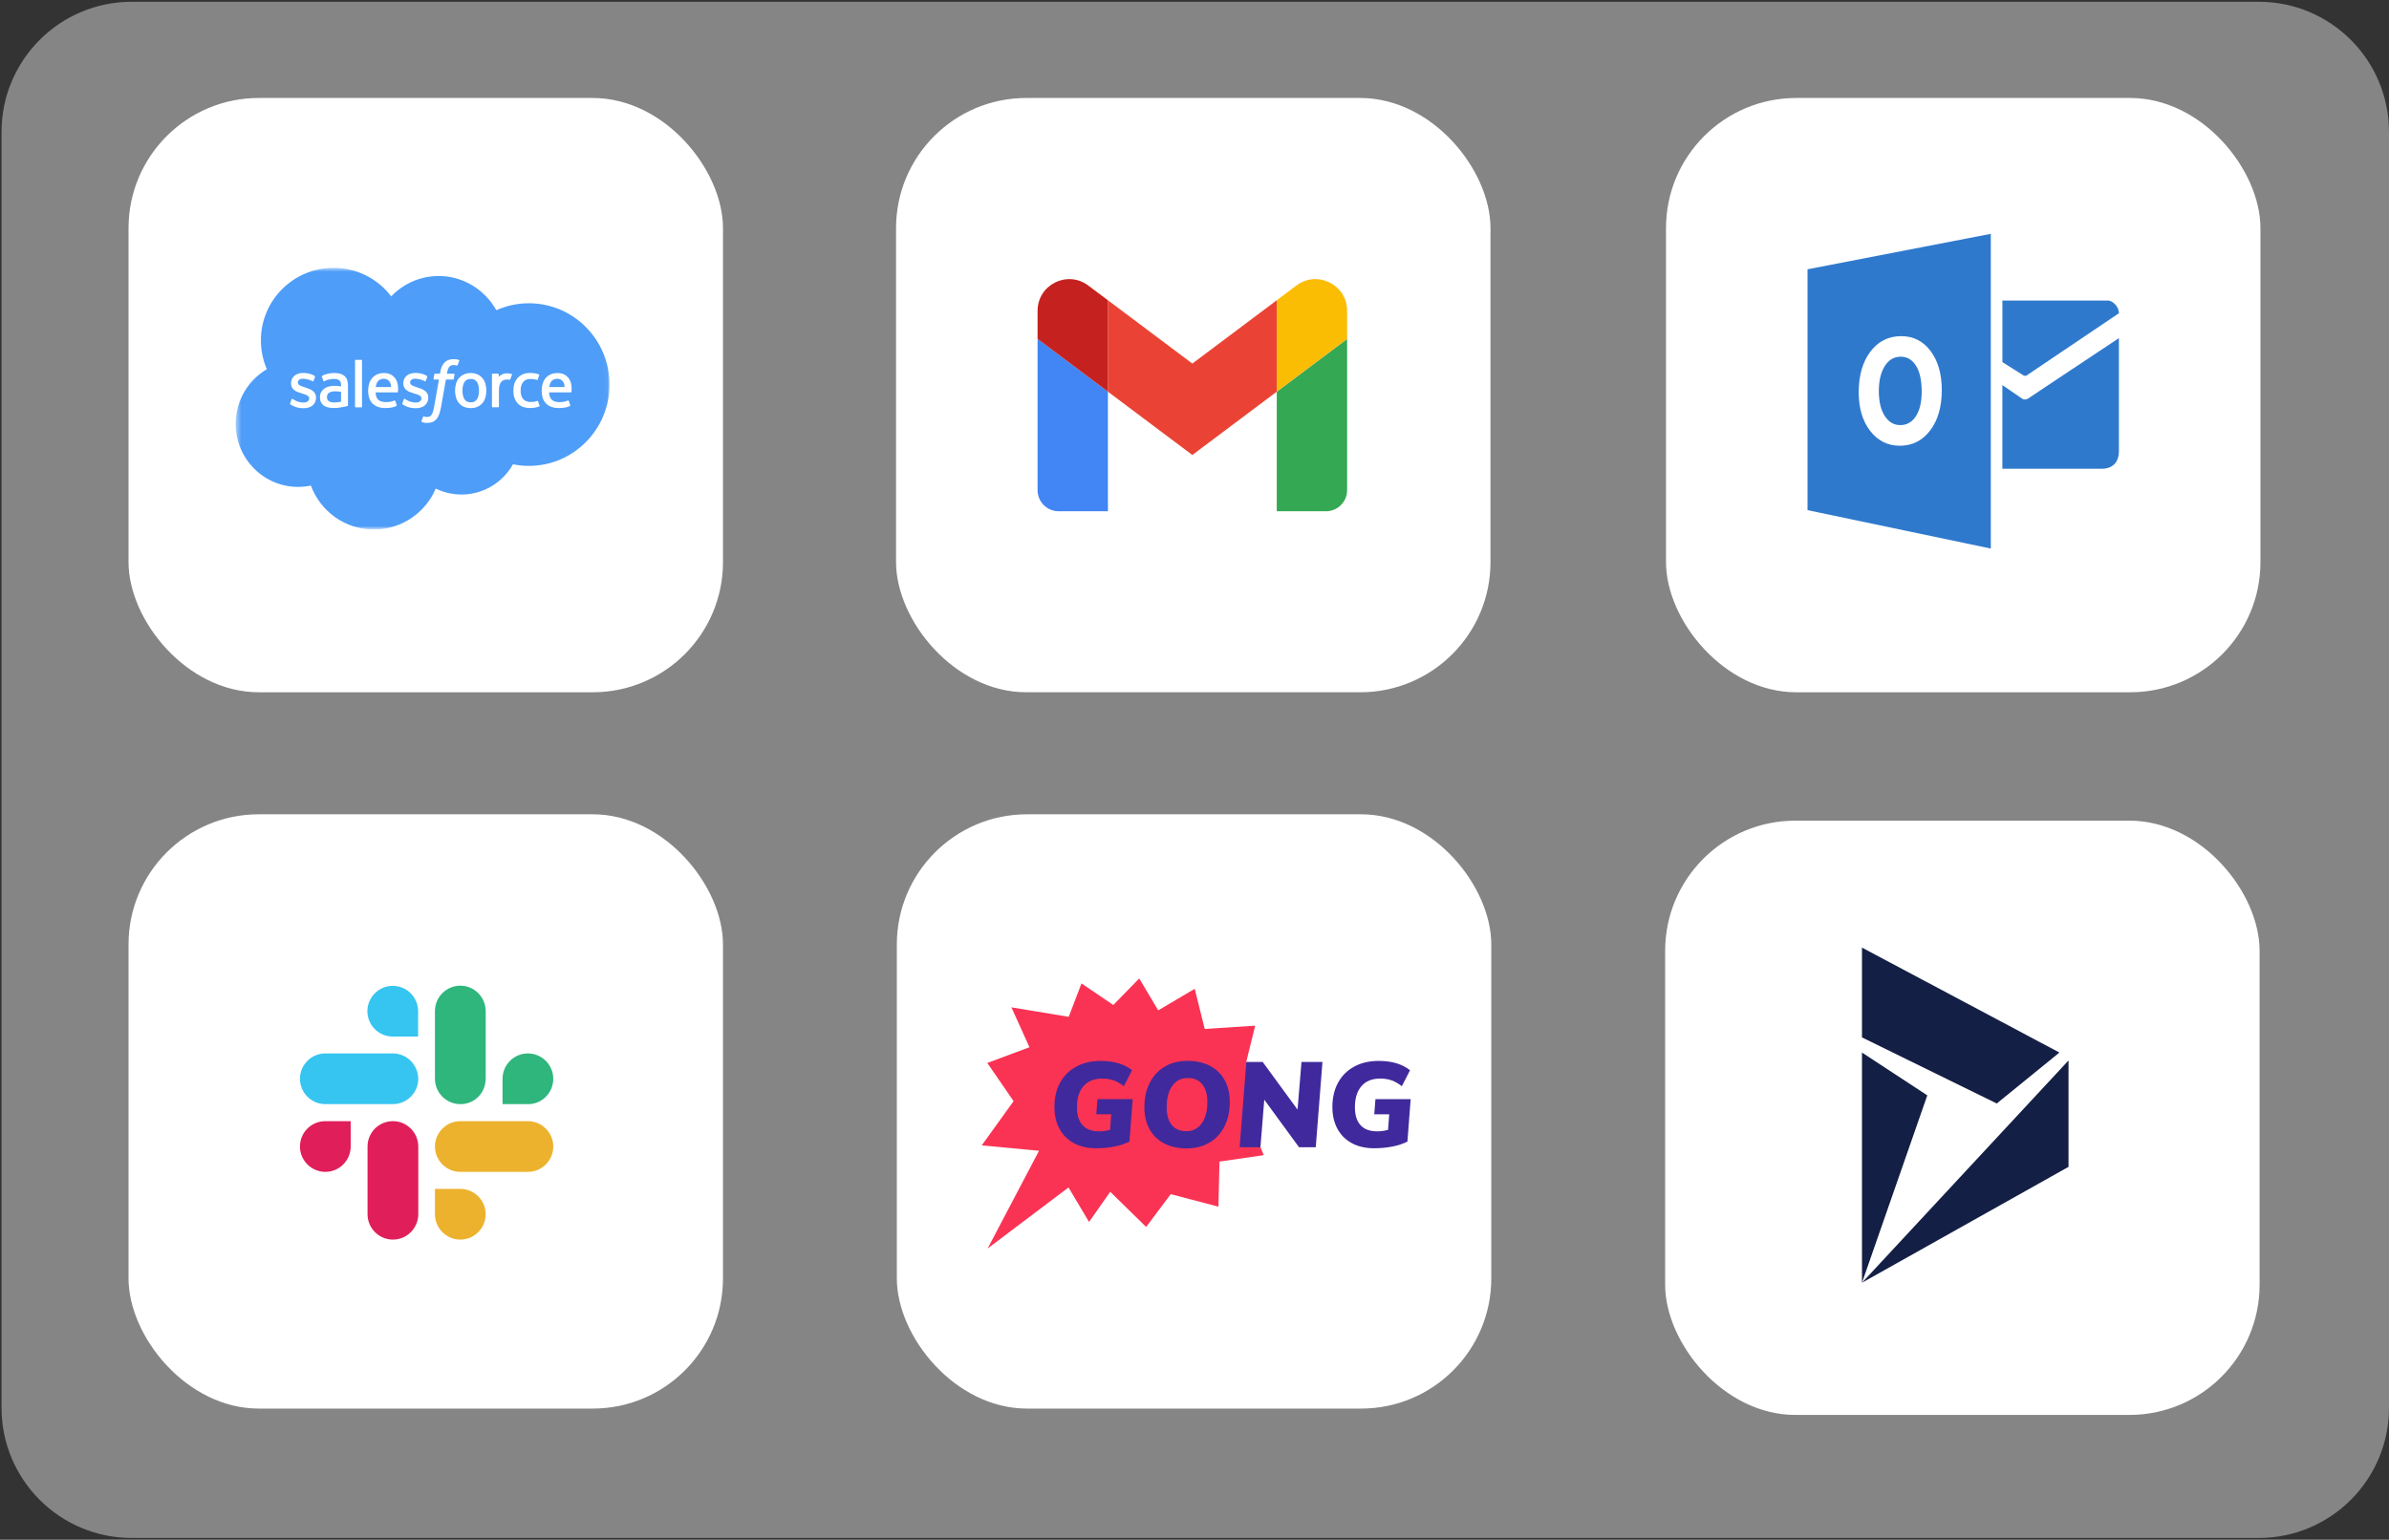 <?xml version="1.0" encoding="UTF-8"?> <svg xmlns="http://www.w3.org/2000/svg" width="470" height="303" viewBox="0 0 470 303" fill="none"><rect x="0" y="0" width="470" height="303" fill="#333333" stroke="none"/><path opacity="0.4" d="M0.301 25.965C0.301 11.817 11.77 0.348 25.918 0.348H444.382C458.53 0.348 469.999 11.817 469.999 25.965V277.036C469.999 291.184 458.53 302.654 444.382 302.654H25.918C11.77 302.654 0.301 291.184 0.301 277.036V25.965Z" fill="white"></path><rect x="176.439" y="160.244" width="116.95" height="116.95" rx="25.618" fill="white"></rect><path d="M245.184 208.956L246.938 201.845L237.011 202.483L235.044 194.586L227.859 198.827L224.128 192.545L219.026 197.774L212.766 193.523L210.257 200.102L198.98 198.231L202.53 206.086L194.239 209.179L199.405 216.694L193.145 225.399L204.411 226.462L194.303 245.69L210.215 233.679L214.254 240.471L218.42 234.53L225.489 241.449L230.325 234.997L239.71 237.463L239.912 228.588L248.618 227.323L245.259 219.043L251.073 214.058L245.184 208.956Z" fill="#FA3354"></path><path d="M222.843 216.291L222.205 224.646C221.376 225.071 220.398 225.4 219.272 225.623C218.145 225.847 216.944 225.964 215.658 225.964C213.978 225.964 212.522 225.634 211.289 224.975C210.056 224.316 209.11 223.37 208.441 222.148C207.771 220.925 207.441 219.49 207.441 217.832C207.441 216.015 207.813 214.42 208.557 213.06C209.301 211.689 210.364 210.636 211.736 209.892C213.107 209.148 214.712 208.776 216.551 208.776C219.123 208.776 221.185 209.382 222.715 210.615L221.11 213.751C220.43 213.23 219.771 212.847 219.112 212.613C218.453 212.369 217.688 212.252 216.827 212.252C215.243 212.252 214.021 212.752 213.16 213.74C212.299 214.729 211.874 216.11 211.874 217.885C211.874 219.427 212.235 220.606 212.969 221.414C213.702 222.233 214.797 222.637 216.274 222.637C216.933 222.637 217.635 222.541 218.389 222.35L218.623 219.288H215.679L215.913 216.302H222.843V216.291Z" fill="#40299C"></path><path d="M236.416 221.073C237.16 220.053 237.532 218.65 237.532 216.853C237.532 215.365 237.192 214.207 236.522 213.378C235.842 212.549 234.907 212.145 233.695 212.145C232.388 212.145 231.367 212.655 230.634 213.675C229.89 214.696 229.528 216.099 229.528 217.895C229.528 219.404 229.858 220.563 230.528 221.381C231.197 222.2 232.143 222.604 233.387 222.604C234.662 222.604 235.672 222.093 236.416 221.073ZM229.04 225.016C227.785 224.368 226.818 223.422 226.148 222.2C225.468 220.977 225.139 219.543 225.139 217.895C225.139 216.077 225.489 214.472 226.191 213.091C226.892 211.709 227.881 210.646 229.167 209.891C230.453 209.137 231.941 208.765 233.642 208.765C235.321 208.765 236.788 209.094 238.042 209.743C239.297 210.391 240.264 211.337 240.933 212.559C241.614 213.782 241.943 215.216 241.943 216.864C241.943 218.692 241.592 220.287 240.891 221.668C240.189 223.05 239.201 224.124 237.915 224.868C236.629 225.622 235.141 225.994 233.44 225.994C231.761 225.994 230.294 225.675 229.04 225.016Z" fill="#40299C"></path><path d="M256.049 208.987H260.173L258.855 225.76H255.56L248.726 216.406L247.971 225.76H243.879L245.197 208.987H248.418L255.273 218.362L256.049 208.987Z" fill="#40299C"></path><path d="M277.528 216.291L276.891 224.646C276.062 225.071 275.084 225.4 273.957 225.623C272.83 225.847 271.629 225.964 270.343 225.964C268.664 225.964 267.208 225.634 265.975 224.975C264.742 224.316 263.796 223.37 263.126 222.148C262.456 220.925 262.127 219.49 262.127 217.832C262.127 216.015 262.499 214.42 263.243 213.06C263.987 211.689 265.05 210.636 266.421 209.892C267.792 209.148 269.397 208.776 271.236 208.776C273.808 208.776 275.87 209.382 277.401 210.615L275.796 213.751C275.116 213.23 274.457 212.847 273.798 212.613C273.139 212.369 272.373 212.252 271.512 212.252C269.929 212.252 268.706 212.752 267.845 213.74C266.984 214.729 266.559 216.11 266.559 217.885C266.559 219.427 266.921 220.606 267.654 221.414C268.387 222.233 269.482 222.637 270.96 222.637C271.619 222.637 272.32 222.541 273.075 222.35L273.309 219.288H270.364L270.598 216.302H277.528V216.291Z" fill="#40299C"></path><rect x="25.287" y="160.244" width="116.95" height="116.95" rx="25.618" fill="white"></rect><path d="M77.266 194.005C74.52 194.005 72.276 196.249 72.276 198.995C72.276 201.741 74.52 203.985 77.266 203.985H82.256V198.995C82.256 196.249 80.046 194.005 77.266 194.005ZM77.266 207.301H64.004C61.258 207.301 59.014 209.545 59.014 212.291C59.014 215.037 61.258 217.281 64.004 217.281H77.299C80.046 217.281 82.29 215.037 82.29 212.291C82.256 209.545 80.046 207.301 77.266 207.301Z" fill="#36C5F0"></path><path d="M108.846 212.292C108.846 209.546 106.602 207.302 103.856 207.302C101.11 207.302 98.866 209.546 98.866 212.292V217.282H103.856C106.602 217.316 108.846 215.072 108.846 212.292ZM95.55 212.292V198.963C95.55 196.217 93.307 193.973 90.56 193.973C87.814 193.973 85.57 196.217 85.57 198.963V212.292C85.57 215.038 87.814 217.282 90.56 217.282C93.34 217.316 95.55 215.072 95.55 212.292Z" fill="#2EB67D"></path><path d="M90.56 243.941C93.307 243.941 95.55 241.697 95.55 238.951C95.55 236.205 93.307 233.961 90.56 233.961H85.57V238.951C85.57 241.697 87.814 243.941 90.56 243.941ZM90.56 230.612H103.856C106.602 230.612 108.846 228.368 108.846 225.622C108.846 222.876 106.602 220.632 103.856 220.632H90.56C87.814 220.632 85.57 222.876 85.57 225.622C85.57 228.368 87.814 230.612 90.56 230.612Z" fill="#ECB22E"></path><path d="M59.014 225.622C59.014 228.368 61.258 230.612 64.004 230.612C66.75 230.612 68.994 228.368 68.994 225.622V220.632H64.004C61.224 220.632 59.014 222.876 59.014 225.622ZM72.309 225.622V238.951C72.309 241.697 74.553 243.941 77.299 243.941C80.046 243.941 82.29 241.697 82.29 238.951V225.622C82.29 222.876 80.046 220.632 77.299 220.632C74.52 220.632 72.309 222.876 72.309 225.622Z" fill="#E01E5A"></path><rect x="327.592" y="161.494" width="116.95" height="116.95" rx="25.618" fill="white"></rect><path d="M366.316 252.431L379.165 215.555L366.316 207.13V252.431ZM406.951 229.624V208.688L366.316 252.431L406.951 229.624ZM366.316 186.479V204.15L392.833 217.155L405.158 207.13L366.316 186.479Z" fill="#131F44"></path><rect x="327.76" y="19.282" width="116.95" height="116.95" rx="25.618" fill="white"></rect><path d="M393.941 59.148V71.263L398.175 73.929C398.287 73.961 398.529 73.963 398.64 73.929L416.862 61.644C416.862 60.19 415.506 59.148 414.741 59.148H393.941Z" fill="#2F79CD"></path><path d="M393.94 75.781L397.804 78.436C398.348 78.836 399.004 78.436 399.004 78.436C398.35 78.836 416.863 66.539 416.863 66.539V88.806C416.863 91.23 415.311 92.247 413.567 92.247H393.938V75.781H393.94Z" fill="#2F79CD"></path><path d="M373.936 70.196C372.62 70.196 371.571 70.815 370.796 72.05C370.021 73.286 369.633 74.921 369.633 76.956C369.633 79.022 370.021 80.655 370.796 81.856C371.571 83.058 372.587 83.656 373.843 83.656C375.139 83.656 376.167 83.072 376.926 81.904C377.684 80.737 378.066 79.115 378.066 77.043C378.066 74.881 377.698 73.2 376.961 71.997C376.223 70.796 375.216 70.196 373.936 70.196Z" fill="#2F79CD"></path><path d="M355.604 52.993V100.391L391.661 107.952V46.015L355.604 52.993ZM379.732 84.705C378.208 86.71 376.221 87.715 373.769 87.715C371.38 87.715 369.436 86.743 367.93 84.8C366.428 82.856 365.674 80.325 365.674 77.203C365.674 73.907 366.437 71.241 367.965 69.205C369.494 67.17 371.518 66.151 374.037 66.151C376.417 66.151 378.343 67.123 379.811 69.073C381.281 71.022 382.016 73.59 382.016 76.78C382.018 80.057 381.255 82.7 379.732 84.705Z" fill="#2F79CD"></path><rect x="176.283" y="19.281" width="116.95" height="116.95" rx="25.618" fill="white"></rect><path d="M208.279 100.609H217.967V77.081L204.127 66.701V96.457C204.127 98.754 205.988 100.609 208.279 100.609Z" fill="#4285F4"></path><path d="M251.184 100.609H260.872C263.169 100.609 265.024 98.748 265.024 96.457V66.701L251.184 77.081" fill="#34A853"></path><path d="M251.184 59.088V77.079L265.024 66.7V61.164C265.024 56.029 259.162 53.102 255.059 56.181" fill="#FBBC04"></path><path d="M217.967 77.081V59.089L234.575 71.545L251.183 59.089V77.081L234.575 89.537" fill="#EA4335"></path><path d="M204.127 61.166V66.701L217.967 77.081V59.09L214.092 56.183C209.981 53.104 204.127 56.031 204.127 61.166Z" fill="#C5221F"></path><rect x="25.287" y="19.282" width="116.95" height="116.95" rx="25.618" fill="white"></rect><mask id="mask0_844_14434" style="mask-type:alpha" maskUnits="userSpaceOnUse" x="46" y="52" width="74" height="53"><path d="M46.447 52.696H119.959V104.046H46.447V52.696Z" fill="white"></path></mask><g mask="url(#mask0_844_14434)"><path fill-rule="evenodd" clip-rule="evenodd" d="M76.972 58.316C79.345 55.846 82.647 54.316 86.296 54.316C91.16 54.316 95.376 57.019 97.647 61.046C99.662 60.145 101.845 59.68 104.052 59.681C112.808 59.681 119.916 66.843 119.916 75.681C119.916 84.518 112.808 91.68 104.052 91.68C102.982 91.68 101.938 91.573 100.917 91.369C98.93 94.91 95.133 97.315 90.809 97.315C89.049 97.319 87.311 96.919 85.728 96.148C83.715 100.877 79.026 104.201 73.566 104.201C67.864 104.201 63.026 100.607 61.161 95.553C60.331 95.728 59.485 95.816 58.637 95.816C51.853 95.816 46.367 90.248 46.367 83.411C46.367 78.816 48.837 74.816 52.502 72.654C51.725 70.863 51.325 68.931 51.327 66.979C51.327 59.087 57.732 52.709 65.623 52.709C70.245 52.709 74.38 54.912 76.974 58.33" fill="#4E9DF8"></path><path fill-rule="evenodd" clip-rule="evenodd" d="M57.079 79.4C57.033 79.52 57.096 79.545 57.111 79.567C57.249 79.667 57.389 79.739 57.529 79.82C58.281 80.218 58.989 80.334 59.729 80.334C61.237 80.334 62.175 79.531 62.175 78.239V78.214C62.175 77.019 61.116 76.584 60.127 76.273L59.997 76.232C59.249 75.989 58.603 75.778 58.603 75.286V75.261C58.603 74.839 58.981 74.528 59.565 74.528C60.213 74.528 60.986 74.744 61.481 75.017C61.481 75.017 61.627 75.112 61.681 74.971C61.71 74.894 61.962 74.219 61.989 74.144C62.017 74.064 61.967 74.005 61.916 73.974C61.348 73.628 60.564 73.393 59.754 73.393L59.603 73.393C58.222 73.393 57.257 74.228 57.257 75.423V75.449C57.257 76.708 58.322 77.119 59.316 77.403L59.476 77.452C60.201 77.675 60.828 77.869 60.828 78.377V78.402C60.828 78.87 60.42 79.218 59.766 79.218C59.511 79.218 58.701 79.214 57.822 78.659C57.716 78.597 57.656 78.552 57.574 78.502C57.531 78.476 57.422 78.429 57.375 78.57L57.078 79.397L57.079 79.4ZM79.159 79.397C79.112 79.518 79.175 79.543 79.19 79.564C79.328 79.665 79.469 79.737 79.609 79.818C80.361 80.216 81.069 80.332 81.809 80.332C83.317 80.332 84.255 79.529 84.255 78.237V78.212C84.255 77.017 83.198 76.582 82.207 76.271L82.077 76.23C81.329 75.987 80.683 75.775 80.683 75.284V75.258C80.683 74.837 81.061 74.526 81.645 74.526C82.293 74.526 83.064 74.742 83.561 75.015C83.561 75.015 83.707 75.11 83.761 74.968C83.79 74.892 84.042 74.217 84.066 74.141C84.095 74.062 84.045 74.002 83.993 73.972C83.426 73.626 82.642 73.391 81.831 73.391L81.68 73.391C80.299 73.391 79.335 74.226 79.335 75.421V75.447C79.335 76.706 80.399 77.117 81.394 77.4L81.554 77.45C82.281 77.673 82.905 77.866 82.905 78.374V78.4C82.905 78.868 82.497 79.216 81.843 79.216C81.588 79.216 80.775 79.212 79.9 78.657C79.793 78.595 79.731 78.552 79.651 78.5C79.623 78.483 79.496 78.433 79.453 78.568L79.155 79.395L79.159 79.397ZM94.236 76.866C94.236 77.595 94.1 78.171 93.833 78.579C93.567 78.982 93.166 79.179 92.606 79.179C92.047 79.179 91.647 78.983 91.385 78.582C91.121 78.176 90.987 77.598 90.987 76.868C90.987 76.139 91.121 75.566 91.385 75.163C91.646 74.763 92.044 74.571 92.606 74.571C93.168 74.571 93.568 74.765 93.833 75.163C94.101 75.566 94.236 76.139 94.236 76.868V76.866ZM95.495 75.514C95.371 75.095 95.179 74.728 94.922 74.42C94.665 74.112 94.341 73.863 93.955 73.685C93.571 73.505 93.117 73.414 92.604 73.414C92.09 73.414 91.639 73.505 91.252 73.685C90.868 73.864 90.541 74.112 90.285 74.42C90.028 74.728 89.836 75.095 89.712 75.514C89.589 75.93 89.526 76.385 89.526 76.868C89.526 77.352 89.589 77.806 89.712 78.222C89.835 78.641 90.028 79.009 90.285 79.317C90.542 79.625 90.868 79.871 91.252 80.047C91.639 80.222 92.093 80.311 92.604 80.311C93.114 80.311 93.568 80.222 93.952 80.047C94.336 79.871 94.663 79.625 94.92 79.317C95.176 79.009 95.368 78.641 95.493 78.222C95.615 77.806 95.678 77.352 95.678 76.868C95.678 76.387 95.615 75.93 95.493 75.514H95.495ZM105.844 78.974C105.802 78.851 105.683 78.897 105.683 78.897C105.5 78.968 105.305 79.032 105.096 79.065C104.887 79.098 104.653 79.114 104.407 79.114C103.799 79.114 103.313 78.933 102.967 78.574C102.618 78.214 102.424 77.636 102.426 76.852C102.428 76.139 102.601 75.603 102.91 75.193C103.215 74.787 103.686 74.576 104.307 74.576C104.826 74.576 105.223 74.637 105.64 74.767C105.64 74.767 105.738 74.81 105.786 74.68C105.896 74.375 105.978 74.156 106.096 73.821C106.13 73.725 106.048 73.684 106.018 73.672C105.855 73.609 105.469 73.504 105.177 73.46C104.904 73.418 104.588 73.397 104.231 73.397C103.702 73.397 103.231 73.487 102.829 73.667C102.426 73.846 102.085 74.094 101.815 74.402C101.545 74.71 101.34 75.078 101.202 75.496C101.065 75.913 100.996 76.37 100.996 76.853C100.996 77.896 101.277 78.742 101.834 79.361C102.391 79.983 103.229 80.296 104.32 80.296C104.966 80.296 105.629 80.166 106.104 79.978C106.104 79.978 106.195 79.934 106.156 79.828L105.845 78.974H105.844ZM108.047 76.163C108.108 75.758 108.219 75.42 108.393 75.158C108.655 74.758 109.053 74.539 109.612 74.539C110.172 74.539 110.542 74.759 110.807 75.158C110.982 75.421 111.059 75.771 111.088 76.163L108.034 76.162L108.047 76.163ZM112.291 75.271C112.183 74.868 111.918 74.46 111.745 74.274C111.469 73.979 111.201 73.771 110.934 73.658C110.548 73.493 110.132 73.409 109.712 73.41C109.18 73.41 108.696 73.5 108.304 73.683C107.912 73.867 107.583 74.118 107.323 74.431C107.064 74.745 106.869 75.115 106.745 75.54C106.62 75.958 106.558 76.418 106.558 76.899C106.558 77.391 106.623 77.847 106.751 78.261C106.88 78.677 107.089 79.042 107.37 79.345C107.651 79.65 108.01 79.888 108.443 80.056C108.873 80.222 109.394 80.308 109.991 80.306C111.224 80.302 111.872 80.028 112.137 79.879C112.185 79.853 112.229 79.807 112.174 79.675L111.895 78.894C111.852 78.778 111.735 78.82 111.735 78.82C111.429 78.934 110.997 79.139 109.983 79.136C109.321 79.135 108.832 78.94 108.524 78.633C108.21 78.32 108.054 77.863 108.029 77.215L112.299 77.218C112.299 77.218 112.412 77.217 112.423 77.107C112.428 77.062 112.57 76.231 112.296 75.272L112.291 75.271ZM73.913 76.163C73.974 75.758 74.085 75.42 74.259 75.158C74.521 74.758 74.919 74.539 75.478 74.539C76.038 74.539 76.408 74.759 76.673 75.158C76.848 75.421 76.925 75.771 76.954 76.163L73.9 76.162L73.913 76.163ZM78.156 75.271C78.049 74.868 77.784 74.46 77.611 74.274C77.335 73.979 77.067 73.771 76.8 73.658C76.413 73.493 75.998 73.409 75.578 73.41C75.046 73.41 74.562 73.5 74.17 73.683C73.778 73.867 73.448 74.118 73.189 74.431C72.93 74.745 72.735 75.115 72.611 75.54C72.487 75.958 72.424 76.418 72.424 76.899C72.424 77.391 72.489 77.847 72.618 78.261C72.747 78.677 72.956 79.042 73.234 79.345C73.515 79.65 73.874 79.888 74.307 80.056C74.737 80.222 75.255 80.308 75.855 80.306C77.088 80.302 77.736 80.028 78.001 79.879C78.048 79.853 78.093 79.807 78.037 79.675L77.759 78.894C77.716 78.778 77.598 78.82 77.598 78.82C77.293 78.934 76.86 79.139 75.847 79.136C75.187 79.135 74.695 78.94 74.387 78.633C74.074 78.32 73.917 77.863 73.893 77.215L78.163 77.218C78.163 77.218 78.275 77.217 78.287 77.107C78.291 77.062 78.433 76.231 78.159 75.272L78.156 75.271ZM64.697 78.947C64.53 78.813 64.507 78.781 64.451 78.694C64.367 78.563 64.324 78.377 64.324 78.14C64.324 77.767 64.448 77.496 64.705 77.315C64.702 77.316 65.072 76.996 65.942 77.007C66.33 77.014 66.716 77.047 67.099 77.106V79.044H67.1C67.1 79.044 66.559 79.16 65.948 79.197C65.081 79.249 64.697 78.947 64.7 78.948L64.697 78.947ZM66.395 75.947C66.222 75.934 65.997 75.928 65.73 75.928C65.365 75.928 65.011 75.973 64.681 76.062C64.349 76.152 64.049 76.291 63.792 76.476C63.535 76.66 63.323 76.9 63.173 77.179C63.022 77.46 62.945 77.789 62.945 78.162C62.945 78.541 63.011 78.868 63.14 79.135C63.267 79.401 63.459 79.63 63.697 79.803C63.934 79.975 64.227 80.103 64.565 80.178C64.9 80.255 65.278 80.294 65.694 80.294C66.132 80.294 66.567 80.257 66.989 80.186C67.348 80.124 67.706 80.054 68.062 79.977C68.204 79.945 68.362 79.901 68.362 79.901C68.467 79.875 68.459 79.762 68.459 79.762L68.457 75.87C68.457 75.016 68.229 74.381 67.778 73.989C67.33 73.597 66.673 73.4 65.822 73.4C65.503 73.4 64.987 73.443 64.678 73.505C64.678 73.505 63.749 73.686 63.365 73.986C63.365 73.986 63.281 74.038 63.327 74.156L63.629 74.966C63.667 75.072 63.769 75.036 63.769 75.036C63.769 75.036 63.801 75.023 63.839 75.001C64.658 74.555 65.696 74.568 65.696 74.568C66.155 74.568 66.512 74.661 66.75 74.844C66.983 75.022 67.101 75.293 67.101 75.86V76.04C66.737 75.987 66.399 75.957 66.399 75.957L66.395 75.947ZM100.718 73.749C100.724 73.735 100.727 73.72 100.727 73.704C100.727 73.689 100.724 73.674 100.718 73.659C100.712 73.645 100.704 73.632 100.693 73.621C100.681 73.61 100.668 73.602 100.654 73.596C100.581 73.569 100.219 73.492 99.94 73.475C99.405 73.441 99.108 73.531 98.84 73.651C98.576 73.771 98.284 73.962 98.121 74.184L98.121 73.665C98.121 73.594 98.07 73.536 97.999 73.536H96.907C96.836 73.536 96.784 73.594 96.784 73.665V80.016C96.785 80.05 96.798 80.083 96.823 80.108C96.847 80.132 96.88 80.145 96.914 80.146H98.033C98.067 80.145 98.1 80.132 98.124 80.108C98.148 80.083 98.162 80.05 98.162 80.016V76.827C98.162 76.4 98.209 75.976 98.303 75.708C98.395 75.444 98.521 75.233 98.676 75.081C98.823 74.935 99.004 74.826 99.203 74.765C99.389 74.711 99.582 74.684 99.776 74.684C99.999 74.684 100.243 74.742 100.243 74.742C100.325 74.751 100.371 74.701 100.399 74.626C100.472 74.432 100.68 73.848 100.721 73.732" fill="white"></path><path fill-rule="evenodd" clip-rule="evenodd" d="M90.269 70.817C90.131 70.775 89.99 70.742 89.848 70.717C89.656 70.685 89.463 70.67 89.268 70.672C88.497 70.672 87.89 70.89 87.463 71.32C87.039 71.747 86.751 72.398 86.606 73.254L86.554 73.543H85.586C85.586 73.543 85.468 73.538 85.443 73.667L85.284 74.553C85.273 74.638 85.31 74.691 85.423 74.69H86.365L85.409 80.026C85.335 80.456 85.249 80.809 85.154 81.077C85.06 81.341 84.969 81.54 84.857 81.683C84.748 81.823 84.644 81.925 84.466 81.985C84.319 82.034 84.15 82.057 83.965 82.057C83.862 82.057 83.724 82.04 83.623 82.019C83.522 81.999 83.469 81.977 83.393 81.945C83.393 81.945 83.282 81.903 83.239 82.013C83.204 82.104 82.952 82.794 82.923 82.88C82.892 82.964 82.935 83.031 82.988 83.05C83.114 83.095 83.207 83.123 83.378 83.164C83.615 83.219 83.815 83.223 84.002 83.223C84.395 83.223 84.752 83.168 85.049 83.061C85.347 82.953 85.607 82.765 85.837 82.511C86.085 82.237 86.241 81.949 86.391 81.557C86.538 81.169 86.664 80.687 86.765 80.125L87.726 74.69H89.13C89.13 74.69 89.248 74.695 89.273 74.566L89.432 73.68C89.443 73.595 89.407 73.542 89.293 73.543H87.93C87.937 73.512 87.999 73.032 88.155 72.581C88.222 72.388 88.347 72.233 88.454 72.126C88.553 72.024 88.676 71.948 88.811 71.904C88.959 71.858 89.113 71.836 89.268 71.838C89.397 71.838 89.523 71.853 89.619 71.873C89.751 71.901 89.802 71.916 89.837 71.927C89.976 71.969 89.994 71.928 90.022 71.861L90.348 70.966C90.381 70.869 90.299 70.829 90.269 70.817ZM71.223 80.037C71.223 80.109 71.172 80.167 71.101 80.167H69.97C69.898 80.167 69.848 80.109 69.848 80.037V70.938C69.848 70.867 69.898 70.81 69.97 70.81H71.101C71.172 70.81 71.223 70.867 71.223 70.938V80.037Z" fill="white"></path></g></svg> 
